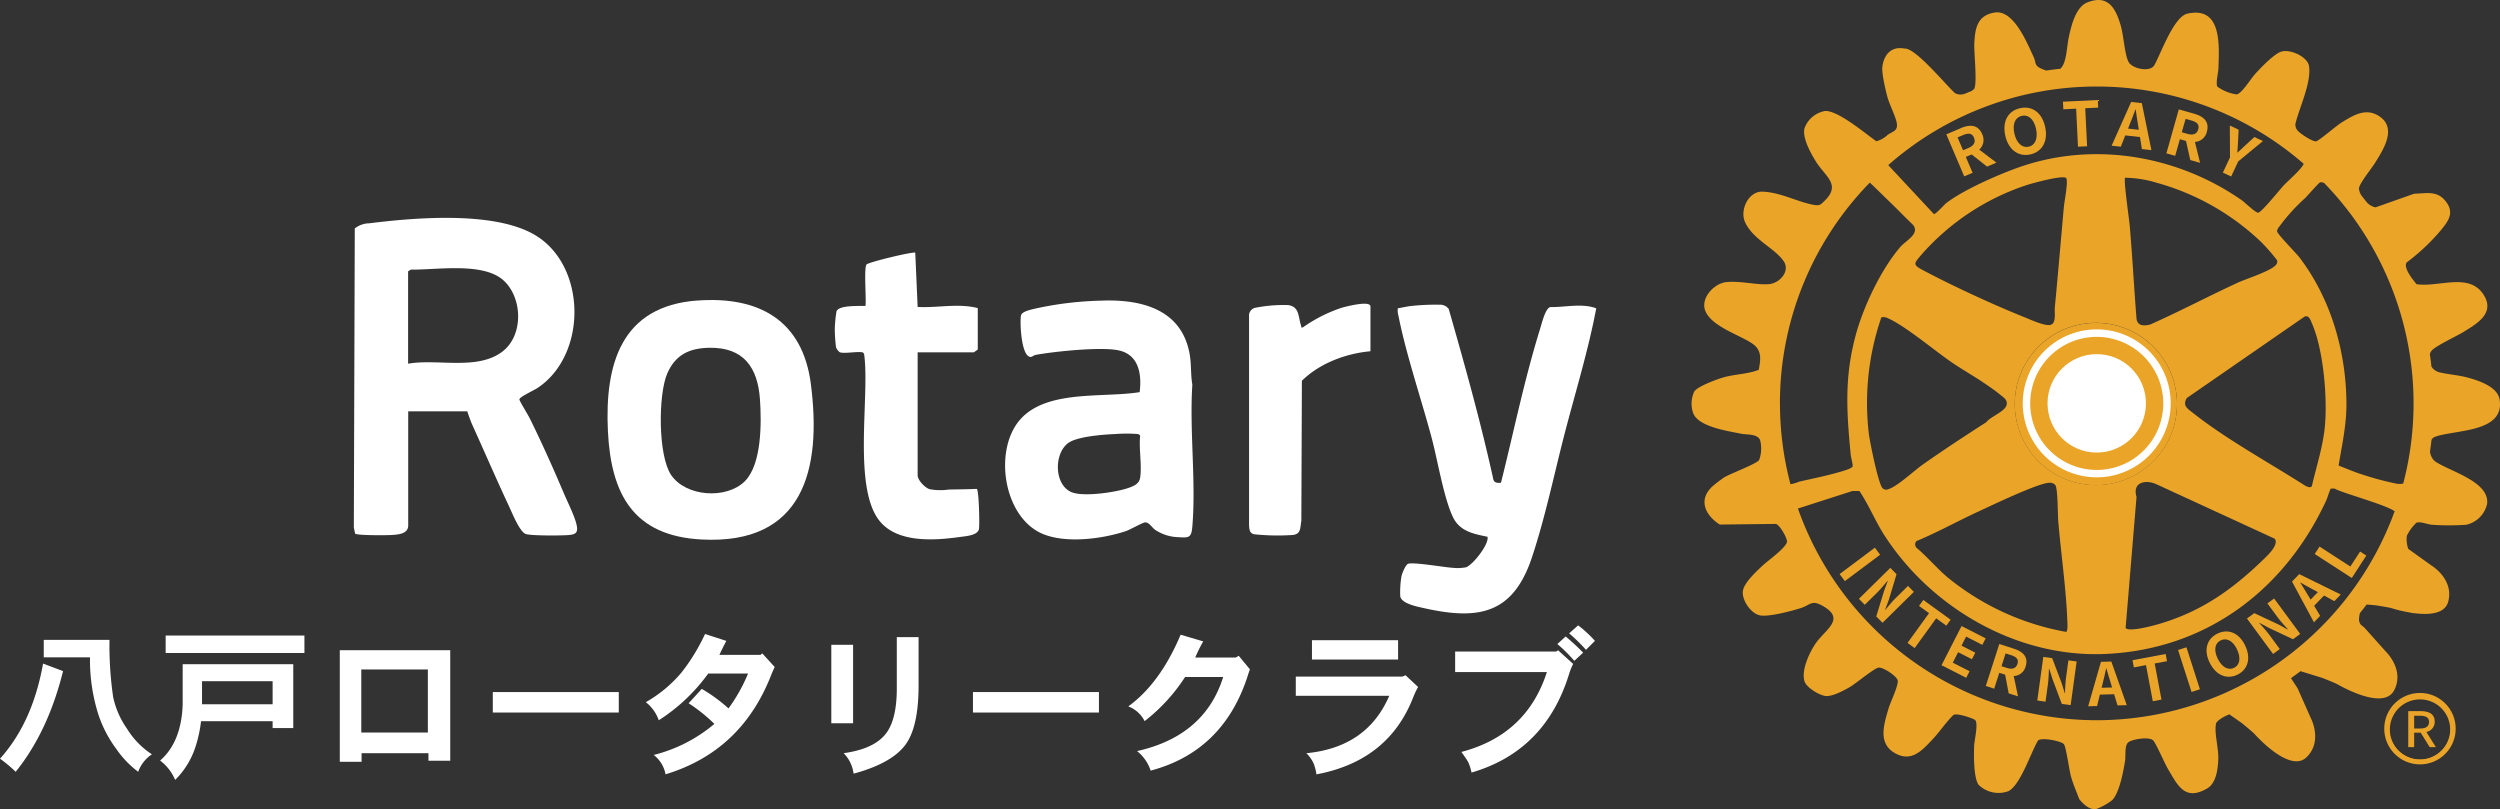<svg xmlns="http://www.w3.org/2000/svg" width="503.902" height="163.095" viewBox="0 0 503.902 163.095">
  <rect x="0" y="0" width="503.902" height="163.095" fill="#333333" stroke="none"/>
  <g id="Rotary_w_2" data-name="Rotary_w 2" transform="translate(-22.85 -347.93)">
    <path id="パス_41" data-name="パス 41" d="M117.02,430.84H105.13v22.97c0,1.76-1.99,1.86-3.31,1.95-.94.07-7.11.12-7.4-.29l-.25-1.23.19-60.26a4.775,4.775,0,0,1,2.9-1.04c9.34-1.17,24.94-2.46,33.18,2.22,10.7,6.08,10.89,24.27.74,30.98-.69.46-3.63,1.79-3.64,2.3,0,.3,1.71,3.06,2.03,3.7,2.42,4.87,4.81,10.22,6.94,15.24.75,1.78,2.28,4.78,2.6,6.54.26,1.4-.28,1.73-1.6,1.85-1.39.13-7.72.17-8.72-.22-1.21-.47-2.73-4.26-3.34-5.57-2.51-5.36-4.87-10.83-7.32-16.23-.42-.93-.76-1.93-1.1-2.9h-.01Zm-11.9-9.6c5.9-1.06,14.04,1.45,19.09-2.52,4.19-3.29,3.97-10.8.12-14.28-4.11-3.72-13.49-2.08-18.65-2.17l-.57.34v18.63h0Z" fill="#fff"/>
    <path id="パス_42" data-name="パス 42" d="M325.39,445.23c2.59-10.34,4.73-20.89,7.9-31.07.31-.99,1.05-4.15,2.06-4.34,3.06.06,6.29-.82,9.24.25-1.6,8.48-4.15,16.73-6.32,25.07-2.15,8.28-3.95,17.04-6.64,25.13-3.79,11.38-10.67,12.74-21.79,10.23-1.32-.3-4.42-.87-4.75-2.34a18.92,18.92,0,0,1,.23-4.01c.11-.59.79-2.31,1.32-2.57.88-.43,7.47.72,9.04.8a9.26,9.26,0,0,0,2.64-.1c1.34-.41,4.74-4.69,4.35-6.16-2.86-.59-5.61-1.1-6.99-4.02-1.86-3.94-3.08-11.52-4.3-16.05-2.09-7.8-5.11-16.66-6.65-24.44a3.659,3.659,0,0,1-.13-1.54c.91-.14,1.93-.4,2.84-.48a44.761,44.761,0,0,1,5.5-.24,2.189,2.189,0,0,1,1.91.84c3.27,11.4,6.46,22.83,9.01,34.42.23.69.9.69,1.54.62h-.01Z" fill="#fff"/>
    <path id="パス_43" data-name="パス 43" d="M245.29,408.51c8.11-.22,15.94,2.03,17.39,11.05.32,2.01.15,3.91.5,5.9-.6,9.25.77,19.44,0,28.58-.19,2.29-.66,2.31-2.86,2.16a8.8,8.8,0,0,1-4.67-1.5c-.64-.48-1.17-1.48-1.96-1.48-.51,0-3.03,1.48-3.96,1.78-4.74,1.57-11.99,2.5-16.67.56-7.96-3.3-9.99-16.82-4.64-23s16.78-4.38,24.14-5.59c.45-3.58-.15-7.52-4.19-8.41-3.53-.78-13.02.21-16.81.91-.33.06-.65.4-.98.4-1.91-.02-2.19-7.01-1.94-8.34.15-.83,2.01-1.18,2.74-1.37a68.85,68.85,0,0,1,13.91-1.64h0Zm7.37,35.7c.38-2.5-.28-5.86,0-8.46a.71.71,0,0,0-.57-.34,28.565,28.565,0,0,0-4.34,0c-2.38.1-7.78.47-9.61,1.83-2.87,2.14-2.83,8.36.64,9.87,2.35,1.02,8.72.08,11.24-.74C251.2,445.98,252.46,445.54,252.66,444.21Z" fill="#fff"/>
    <path id="パス_44" data-name="パス 44" d="M163.4,408.51c12.4-.92,21.22,3.97,22.88,16.77,2.25,17.3-1.48,32.49-22.04,31.39-13.72-.73-18.24-9.11-18.86-21.84-.65-13.54,2.68-25.19,18.02-26.33h0Zm9.58,36.42c3.44-3.43,3.37-11.9,3.05-16.49-.45-6.47-3.3-10.52-10.19-10.41-4.04.06-6.87,1.4-8.51,5.21-1.83,4.26-1.84,16.47.76,20.38C161.05,448.07,169.25,448.63,172.98,444.93Z" fill="#fff"/>
    <path id="パス_45" data-name="パス 45" d="M192.16,418.95a2.177,2.177,0,0,1-.8-1.03,30.932,30.932,0,0,1-.25-3.66,27.081,27.081,0,0,1,.34-3.55c.44-1.33,4.58-1.06,5.85-1.13.19-1.29-.36-7.78.22-8.35.5-.49,9.39-2.63,9.81-2.37l.48,10.94c4.05.22,8.14-.79,12.12.23v8.34a6.15,6.15,0,0,1-.8.57H207.81v24.8c0,.95,1.48,2.54,2.46,2.8a11.841,11.841,0,0,0,3.84.06c1.88-.03,3.75-.05,5.62-.13.45.32.58,7.09.45,8.02-.18,1.37-2.62,1.5-3.82,1.67-5.15.72-12.56,1.25-16.18-3.18-5.43-6.63-2.09-24.69-3.1-33.24-.04-.33-.03-.59-.35-.79-1.23-.22-3.51.29-4.57,0h0Z" fill="#fff"/>
    <path id="パス_46" data-name="パス 46" d="M299.09,418.73c-4.96.44-10.27,2.43-13.83,5.95l-.11,28.23c-.26,1.37-.02,2.65-1.72,2.85a45.367,45.367,0,0,1-7.86-.15c-.9-.29-.88-.95-.96-1.78V411.76a1.631,1.631,0,0,1,1.19-1.78,29.357,29.357,0,0,1,6.64-.56c2.41.28,2.06,2.49,2.67,4.2.09.25-.11.39.35.3a29.971,29.971,0,0,1,7.73-3.93c.81-.24,5.89-1.58,5.89-.28v9.03h0Z" fill="#fff"/>
    <path id="パス_47" data-name="パス 47" d="M461.65,429.36a16.35,16.35,0,1,1-16.35-16.34A16.348,16.348,0,0,1,461.65,429.36Zm-2.09.01a14.25,14.25,0,1,0-14.25,14.24A14.248,14.248,0,0,0,459.56,429.37Z" fill="#eaa529"/>
    <path id="パス_48" data-name="パス 48" d="M459.56,429.37a14.25,14.25,0,1,1-14.25-14.24A14.248,14.248,0,0,1,459.56,429.37Zm-7.09-7.12c-3.33-3.08-6.67-4.78-11.04-2.42-6.66,3.6-7.95,12.83-1.79,17.63,5.35,4.16,13.95.65,15.37-5.89a9.892,9.892,0,0,0-2.55-9.33h.01Z" fill="#eaa529"/>
    <path id="パス_49" data-name="パス 49" d="M445.47,444.14a14.91,14.91,0,1,1,14.91-14.91A14.929,14.929,0,0,1,445.47,444.14Zm0-28.31a13.41,13.41,0,1,0,13.41,13.41A13.424,13.424,0,0,0,445.47,415.83Z" fill="#fff"/>
    <path id="パス_50" data-name="パス 50" d="M400.75,458.32l1.06,1.42-7.11,5.32-1.06-1.42Z" fill="#eaa529"/>
    <path id="パス_51" data-name="パス 51" d="M403.85,462.38l1.27,1.29-1.56,5.16-.74,1.98.04.04c.59-.72,1.34-1.64,2.05-2.34l2.52-2.48,1.18,1.2-6.32,6.23-1.26-1.28,1.58-5.16.73-1.98-.04-.04c-.62.73-1.33,1.61-2.05,2.33l-2.54,2.5-1.18-1.2,6.32-6.23v-.02Z" fill="#eaa529"/>
    <path id="パス_52" data-name="パス 52" d="M411.67,471.52l-2.02-1.46.87-1.2,5.5,3.98-.87,1.2-2.04-1.48-4.34,6-1.44-1.04Z" fill="#eaa529"/>
    <path id="パス_53" data-name="パス 53" d="M418.23,474.12l4.85,2.48-.67,1.31-3.27-1.67-.93,1.83,2.78,1.42-.68,1.32-2.78-1.42-1.08,2.11,3.39,1.73-.68,1.32-4.97-2.54,4.04-7.9h0Z" fill="#eaa529"/>
    <path id="パス_54" data-name="パス 54" d="M427.72,487.68l-.71-3.76-1.18-.38-1.03,3.2-1.69-.54,2.72-8.46,2.95.95c1.77.57,2.98,1.64,2.35,3.58a2.551,2.551,0,0,1-2.39,1.92l.86,4.1-1.89-.61h.01Zm-1.45-5.47,1.1.35c1.08.35,1.83.08,2.12-.82s-.2-1.41-1.29-1.76l-1.1-.35-.83,2.58h0Z" fill="#eaa529"/>
    <path id="パス_55" data-name="パス 55" d="M434.7,480.34l1.79.25,1.91,5.03.62,2.02h.06a30.747,30.747,0,0,1,.2-3.1l.48-3.51,1.66.23-1.21,8.8-1.78-.25-1.9-5.06-.63-2.01h-.06c-.05.95-.07,2.08-.21,3.09l-.48,3.53-1.66-.23,1.21-8.8h0Z" fill="#eaa529"/>
    <path id="パス_56" data-name="パス 56" d="M448.98,487.86l-2.88.08-.56,2.3-1.8.05,2.58-8.96,2.09-.06,3.11,8.79-1.86.05-.69-2.26h.01Zm-.42-1.37-.29-.96c-.3-.92-.57-1.93-.86-2.88h-.05c-.2.98-.43,2-.67,2.93l-.24.98,2.11-.06h0Z" fill="#eaa529"/>
    <path id="パス_57" data-name="パス 57" d="M455.4,481.99l-2.45.46-.27-1.45,6.68-1.25.27,1.45-2.48.46,1.37,7.28-1.75.33-1.37-7.28h0Z" fill="#eaa529"/>
    <path id="パス_58" data-name="パス 58" d="M461.86,478.94l1.69-.54,2.72,8.46-1.69.54Z" fill="#eaa529"/>
    <path id="パス_59" data-name="パス 59" d="M468.23,481.49c-1.27-2.6-.54-4.82,1.57-5.85s4.31-.22,5.57,2.37.57,4.88-1.54,5.91-4.34.15-5.6-2.44h0Zm5.51-2.69c-.83-1.72-2.09-2.37-3.28-1.8s-1.44,1.97-.61,3.69c.83,1.7,2.11,2.43,3.3,1.85s1.41-2.03.58-3.74h.01Z" fill="#eaa529"/>
    <path id="パス_60" data-name="パス 60" d="M475.76,472.59l1.46-1.07,4.88,2.28,1.85,1.02.05-.04c-.62-.69-1.43-1.56-2.03-2.37l-2.1-2.85,1.35-1,5.26,7.15-1.45,1.07-4.88-2.3-1.86-1-.05.04c.64.72,1.4,1.54,2.01,2.36l2.11,2.87-1.35,1-5.26-7.15h.01Z" fill="#eaa529"/>
    <path id="パス_61" data-name="パス 61" d="M491.29,467.96l-2,2.07,1.21,2.03-1.25,1.3-4.42-8.21,1.45-1.5,8.37,4.11-1.29,1.34-2.07-1.13h0Zm-1.26-.68-.88-.48c-.86-.44-1.76-.98-2.63-1.46l-.03.03c.54.84,1.08,1.73,1.57,2.56l.52.86,1.47-1.52h-.02Z" fill="#eaa529"/>
    <path id="パス_62" data-name="パス 62" d="M489.41,459.59l.97-1.49,6.21,4.02,1.96-3.02,1.25.81-2.92,4.52-7.46-4.83h0Z" fill="#eaa529"/>
    <path id="パス_63" data-name="パス 63" d="M423.37,381.52l-3.11-2.46-1.18.5,1.37,3.2-1.69.72-3.61-8.47,2.95-1.26c1.77-.76,3.44-.74,4.27,1.21a2.636,2.636,0,0,1-.58,3.13l3.46,2.62-1.89.8h0Zm-4.85-3.3,1.1-.47c1.09-.46,1.49-1.17,1.1-2.08s-1.12-.97-2.2-.51l-1.1.47Z" fill="#eaa529"/>
    <path id="パス_64" data-name="パス 64" d="M427.04,375.27c-.66-2.92.59-4.99,2.96-5.53s4.4.8,5.06,3.71-.57,5.06-2.95,5.6-4.42-.87-5.08-3.78Zm6.19-1.41c-.44-1.93-1.55-2.89-2.88-2.58s-1.92,1.65-1.48,3.57,1.56,2.95,2.89,2.65,1.9-1.72,1.47-3.63h0Z" fill="#eaa529"/>
    <path id="パス_65" data-name="パス 65" d="M441.32,369.83l-2.58.13-.08-1.53,7.03-.34.07,1.53-2.61.13.38,7.66-1.84.09-.37-7.66h0Z" fill="#eaa529"/>
    <path id="パス_66" data-name="パス 66" d="M454.19,375.55l-2.97-.33-.9,2.28-1.85-.2,3.94-8.82,2.15.24,1.93,9.47-1.92-.21-.38-2.42h0Zm-.24-1.46-.16-1.03c-.18-.98-.31-2.06-.47-3.08h-.05c-.35.97-.73,1.98-1.11,2.9l-.38.97,2.17.24h0Z" fill="#eaa529"/>
    <path id="パス_67" data-name="パス 67" d="M464.33,380.21l-.87-3.87-1.23-.35-.95,3.35-1.77-.5,2.5-8.86,3.09.87c1.86.52,3.14,1.59,2.57,3.62a2.639,2.639,0,0,1-2.41,2.07l1.04,4.21-1.97-.56Zm-1.71-5.62,1.15.33c1.14.32,1.89.02,2.16-.93s-.26-1.46-1.4-1.78l-1.15-.32-.77,2.7h0Z" fill="#eaa529"/>
    <path id="パス_68" data-name="パス 68" d="M472.33,379.69l-.03-6.45,1.77.83-.12,2.42c-.05.73-.1,1.42-.14,2.18l.04.02c.56-.52,1.08-.99,1.61-1.5l1.78-1.64,1.73.81-4.98,4.1-1.43,3.05-1.67-.78,1.43-3.05h.01Z" fill="#eaa529"/>
    <path id="パス_69" data-name="パス 69" d="M517.15,494.98a6.53,6.53,0,1,1-6.53-6.53A6.538,6.538,0,0,1,517.15,494.98Zm-.44,0a6.08,6.08,0,1,0-6.08,6.08A6.077,6.077,0,0,0,516.71,494.98Zm-5.94-3.71c1.62,0,2.82.55,2.82,2.11a2.069,2.069,0,0,1-1.68,2.09l1.92,3.05h-1.25l-1.81-2.91h-1.32v2.91h-1.19v-7.26h2.51Zm-1.32,3.5h1.19c1.21,0,1.81-.46,1.81-1.32,0-.91-.66-1.25-1.82-1.25h-1.18v2.56h0Z" fill="#eaa529"/>
    <circle id="楕円形_4" data-name="楕円形 4" cx="6.7" cy="6.7" r="6.7" transform="translate(503.92 488.1)" fill="none" stroke="#eaa529" stroke-miterlimit="10" stroke-width="1"/>
    <g id="グループ_44" data-name="グループ 44">
      <path id="パス_70" data-name="パス 70" d="M513.64,435.98c4.02-1.48,14.12-.8,13.03-7.52-.42-2.58-4.14-3.79-6.34-4.4-1.87-.52-3.96-.65-5.78-1.08a2.651,2.651,0,0,1-1.62-1.17c-.09-.85-.2-1.69-.32-2.53a2.467,2.467,0,0,1,.35-.66c.72-.92,5.16-2.99,6.48-3.81,2.6-1.61,6.24-3.66,4.14-7.25-2.85-4.89-9.16-1.65-13.66-2.35-.71-.89-2.68-3.25-2-4.37a41.169,41.169,0,0,0,6.87-6.45c1.45-1.79,2.81-3.44,1.15-5.71-1.77-2.42-3.89-1.77-6.5-1.7l-7.79,2.75a3.317,3.317,0,0,1-1.92-1.23c-.26-.34-.53-.68-.8-1.02a3.05,3.05,0,0,1-.61-1.54c.03-.97,2.5-3.99,3.18-5.08,1.69-2.71,4.59-7.09.9-9.51-2.67-1.76-5.16-.21-7.56,1.26-1.04.63-4.49,3.64-5.14,3.8-.69.17-3.41-1.67-3.82-2.25a1.923,1.923,0,0,1-.37-1.25c.79-3.3,3.24-8.28,2.75-11.64-.28-1.94-3.86-3.51-5.64-2.92-1.47.49-4.21,3.35-5.3,4.58-.81.91-2.67,3.9-3.64,4.03a8.644,8.644,0,0,1-3.86-1.54c-.44-.51.15-2.89.18-3.69.13-4.47.8-12.62-6.25-11.05-2.78.62-5.35,8.08-6.7,10.45-.95,1.41-4.45.65-5.18-.74-.77-1.48-.98-5.35-1.57-7.34-1.03-3.46-2.52-6.27-6.69-4.65-2.39.93-3.27,4.72-3.76,6.98-.47,2.16-.41,5.16-1.71,6.41-.95.1-1.9.22-2.84.36a8.726,8.726,0,0,1-1.04-.4c-1.44-.66-.97-1.2-1.52-2.36-1.35-2.88-4.03-9.59-7.88-8.93-3.5.6-3.9,3.17-4.07,6.22-.09,1.73.66,8.33-.06,9.2a2.34,2.34,0,0,1-.57.43c-.42.17-.84.33-1.25.51a2.47,2.47,0,0,1-1.98-.09c-1.81-1.6-7.99-9.19-10.18-9.01-4.08-.77-4.47,3.55-4.47,3.55-.24,1.2.65,4.94,1.02,6.28.43,1.56,1.77,4.08,1.9,5.43s-.9,1.47-1.84,2.11a5.481,5.481,0,0,1-2.31,1.31c-2.23-1.54-7.66-6.19-10.31-6.1a5.371,5.371,0,0,0-4.2,3.57c-.36,2,1.24,4.83,2.27,6.53,1.88,3.09,5.24,4.71,1.78,8.03-.86.83-.99,1.02-2.34.76-3.23-.62-6.58-2.51-10.18-2.63-2.8-.09-4.62,3.73-3.46,6.2,1.66,3.53,5.88,5.11,7.75,7.8,1.38,1.99-.75,4.43-2.93,4.64-2.41.22-5.77-.7-8.62-.41-2.46.25-5.15,3.17-4.29,5.65,1.13,3.24,6.93,4.97,9.51,6.73,2,1.36,1.71,3.14,1.32,5.3-2.24.88-4.83.86-7.2,1.55-1.22.35-5.32,1.85-5.84,2.9a5.807,5.807,0,0,0-.14,4.39c1.21,2.71,7.01,3.5,9.67,4.05,1.06.22,3.22-.03,3.77,1.26a6.7,6.7,0,0,1-.19,4.04c-.58.8-5.7,2.69-7,3.47a25.405,25.405,0,0,0-2.25,1.69c-3.12,2.73-1.71,5.89,1.31,7.84l11.34-.13c.77.23,2.2,2.74,2.22,3.52.02,1.15-3.91,3.92-4.92,4.88-1.23,1.17-3.8,3.49-3.98,5.18-.2,1.84,1.67,4.57,3.54,4.87,1.82.29,6.22-.88,8.1-1.47,1.94-.61,2.16-1.68,4.24-.57,5.08,2.71.73,4.84-1.22,7.7-1.26,1.85-2.92,5.39-2.23,7.62.39,1.26,3.08,2.9,4.37,2.97,1.32.07,3.63-1.15,4.8-1.84s4.88-3.77,5.73-3.89c.94-.13,3.59,1.64,3.87,2.53.28.87-1.48,4.5-1.83,5.69-.93,3.19-2.21,7.02,1.28,9.01,3.32,1.89,5.42-.49,7.54-2.72,1.47-1.55,2.67-3.41,4.21-4.93.57-.56,4.04.65,4.41.98.7.61-.13,4.04-.18,5.08-.08,1.81-.15,6.66.92,8.01a5.742,5.742,0,0,0,6.04,1.22c2.42-1.33,4.47-7.81,5.92-10.2.81-.67,4.79.16,5.22.78.44.64,1.05,5.21,1.42,6.52.44,1.56,1.08,3.01,1.65,4.52h0s2.05,2.8,3.88,1.83h0a12.8,12.8,0,0,0,2.75-1.6c1.47-1.43,2.33-6.05,2.63-8.11.12-.85-.14-2.92.62-3.55s4.21-1.22,5.04-.38c.55.57,2.32,4.66,3,5.8,2.01,3.4,3.42,6.42,7.85,3.88,1.87-1.07,2.19-3.97,2.26-5.97.08-2.18-.83-5.16-.46-7.09.11-.55,1.49-1.45,2.71-1.88l2.53,1.78s2.09,1.71,2.49,2.14,7.18,7.99,10.53,4.71.81-7.97.81-7.97l-2.63-5.93-1.33-2.03c.65-.46,1.29-.92,1.92-1.41l4.37,1.35s2.52.99,3.03,1.27,9.29,5.4,11.47,1.25-1.68-7.83-1.68-7.83l-4.32-4.83-.73-.59a2.324,2.324,0,0,1-.35-.85,5.952,5.952,0,0,1,.19-1.48c.45-.57.91-1.14,1.35-1.72l1.74.14s2.67.41,3.23.58a28.9,28.9,0,0,0,3.93.92,3.816,3.816,0,0,0,.42.1.293.293,0,0,0,.09-.02c2.93.4,6.34.28,7.03-2.29,1.22-4.53-3.35-7.28-3.35-7.28l-4.69-3.36a5.579,5.579,0,0,1-.29-2.66,8.989,8.989,0,0,1,1.94-2.63c.91-.28,2.15.36,3.15.42a49.363,49.363,0,0,0,6.88,0,5.533,5.533,0,0,0,4.21-4.26c.48-4.51-7.72-6.55-10.56-8.56a3.127,3.127,0,0,1-.96-1.92c.11-.8.22-1.59.31-2.4a1.375,1.375,0,0,1,.7-.58Zm-68.17-70.61a63.558,63.558,0,0,1,41.71,15.57c-.36,1.05-3.25,3.51-4.08,4.42-.72.78-4.43,5.38-5.07,5.44-.56.05-2.65-2.04-3.34-2.52-12.94-9.01-29.75-11.91-44.76-6.68-4.18,1.46-11.28,4.57-14.73,7.22-.55.42-2.12,2.26-2.55,2.26l-9.21-9.87a63.564,63.564,0,0,1,42.02-15.84h.01Zm-9.14,47.98c-1.03.49-4.07-.94-5.23-1.4-6.4-2.56-14.86-6.46-20.93-9.71-1.85-.99-1.39-1.34-.26-2.72a48.4,48.4,0,0,1,21.57-14.33c1.28-.39,6.92-1.95,7.79-1.41.55.35-.34,4.88-.42,5.8-.61,6.79-1.18,13.56-1.83,20.34C436.93,410.82,437.33,412.87,436.33,413.35Zm-20.29,7.48c2.33,1.61,4.86,3,7.17,4.61a36.984,36.984,0,0,1,3.75,2.83c1.71,2.17-2.69,3.32-3.75,4.76-4.25,2.72-8.49,5.52-12.63,8.41-1.73,1.21-4.88,4.13-6.64,4.9-.57.25-1,.48-1.58.05-.88-.64-2.6-9.35-2.81-10.91a52.911,52.911,0,0,1,2.51-23.59,2,2,0,0,1,1.43.24c3.38,1.5,9.21,6.39,12.56,8.7h-.01ZM409.11,457c4.28-1.78,8.34-4.05,12.54-5.98,2.58-1.19,12.19-5.82,14.35-5.79a1.38,1.38,0,0,1,1.12.47c.52.69.48,5.84.59,7.18.55,6.69,1.6,13.66,1.84,20.33.02.48.11,1.83-.23,2.09a52.266,52.266,0,0,1-24.16-11.2c-2.08-1.81-3.9-3.98-6.01-5.75a1.023,1.023,0,0,1-.04-1.35h0Zm19.84-27.64A16.35,16.35,0,1,1,445.3,445.7,16.348,16.348,0,0,1,428.95,429.36Zm28.81,16.29,23.56,10.85c.87,1-.93,2.89-1.64,3.6-6.51,6.4-12.85,11.04-21.8,13.64-1.09.32-5.96,1.63-6.59.77l2.2-26.42c-.92-3.07,2-3.6,4.27-2.43h0Zm6.63-14.85c-.99-.8-1.5-1.32-.77-2.64l23.73-16.41c.89-.4,1.25.78,1.53,1.43,2.3,5.33,3.12,14.99,2.57,20.74-.39,4.09-1.71,8.02-2.62,12-.32.45-.93.09-1.31-.07-7.42-4.75-16.29-9.56-23.12-15.06h-.01Zm17.34-29.68c-.59,1.26-6.16,3.02-7.71,3.73-5.96,2.74-11.79,5.84-17.8,8.5-1.23.28-2.51.34-2.73-1.16-.51-6.31-.83-12.65-1.39-18.95-.11-1.21-1.26-9.15-.91-9.49a23.454,23.454,0,0,1,6.41,1.03,49.663,49.663,0,0,1,20.95,11.87,38.351,38.351,0,0,1,3.26,3.72.874.874,0,0,1-.08.74h0ZM381.61,429.24a63.639,63.639,0,0,1,18.12-44.5c.73.65,2.89,2.8,3.34,3.23,1.82,1.72,3.54,3.54,5.36,5.27,1.47,1.8-1.46,3.21-2.5,4.41-3.92,4.53-7.5,12.1-9.05,17.87-2.28,8.44-1.83,15.33-1.02,23.88.08.82.37,1.66.43,2.48-.1.35-.95.65-1.3.77-2.86.96-6.53,1.68-9.52,2.37a7.585,7.585,0,0,1-1.73.51,63.584,63.584,0,0,1-2.12-16.31v.02Zm63.86,63.86a63.963,63.963,0,0,1-60.23-42.67l11-3.54h1.39c1.88,2.78,3.18,6.02,4.98,8.84,9.4,14.64,26.63,24.72,44.36,24.02,20.35-.8,36.26-12.74,44.68-30.78.39-.83.58-1.74.98-2.56l.74-.02c1.72.97,10.02,3.14,12.15,4.58a63.973,63.973,0,0,1-60.05,42.13h0Zm61.79-47.71a3.424,3.424,0,0,1-1.46.01,60.221,60.221,0,0,1-6.85-1.84c-1.61-.51-3.16-1.18-4.73-1.79.68-4.12,1.6-8.22,1.58-12.44-.04-10.48-3.12-21.23-9.52-29.57-.64-.83-4.41-4.66-4.45-5.17-.04-.48.36-.86.61-1.22a37.474,37.474,0,0,1,5.02-5.5c.47-.47,2.8-3.12,3.01-3.18a1.286,1.286,0,0,1,.86.15,63.736,63.736,0,0,1,15.92,60.54h.01Z" fill="#eaa529"/>
      <circle id="楕円形_5" data-name="楕円形 5" cx="11.32" cy="11.32" r="11.32" transform="translate(433.95 417.59)" fill="#eaa529"/>
    </g>
    <circle id="楕円形_6" data-name="楕円形 6" cx="9.92" cy="9.92" r="9.92" transform="translate(435.55 419.31)" fill="#fff"/>
    <g id="グループ_45" data-name="グループ 45">
      <path id="パス_71" data-name="パス 71" d="M31.53,481.68l4.03,1.52q-3.03,12.225-9.55,20.29a27.773,27.773,0,0,0-3.16-2.64q6.555-7.26,8.68-19.16h0Zm.13-4.78H44.92a72.189,72.189,0,0,0,.74,11.55,17.421,17.421,0,0,0,2.81,6.39,16.3,16.3,0,0,0,5,5.13,7.19,7.19,0,0,0-2.77,3.52,19.543,19.543,0,0,1-4.39-4.58,24.309,24.309,0,0,1-3.9-7.84,36.567,36.567,0,0,1-1.42-10.65H31.67V476.9h-.01Z" fill="#fff"/>
      <path id="パス_72" data-name="パス 72" d="M77.79,493.29H63.37a25.989,25.989,0,0,1-1.16,5.29,16.407,16.407,0,0,1-4.06,6.55,9.353,9.353,0,0,0-3.03-3.9q4.26-3.705,4.55-11.23v-8.19H81.96v12.87H77.8v-1.39h-.01ZM56.24,476.03H84.21v3.52H56.24v-3.52Zm7.33,9.2v4.65H77.8v-4.65H63.57Z" fill="#fff"/>
      <path id="パス_73" data-name="パス 73" d="M113.6,501.26h-4.39v-1.52H95.73v1.74H91.34V478.99H113.6v22.26h0Zm-4.51-5.68V482.87H95.67v12.71Z" fill="#fff"/>
      <path id="パス_74" data-name="パス 74" d="M147.57,491.55H122.18v-4.13h25.39Z" fill="#fff"/>
      <path id="パス_75" data-name="パス 75" d="M179,482.39c-.24.47-.53,1.14-.87,2Q172.1,499.42,157,504a6.363,6.363,0,0,0-2.39-3.9,30.394,30.394,0,0,0,12.23-6.26,32.5,32.5,0,0,0-5.19-4.16l2.65-2.9a32.448,32.448,0,0,1,5.39,3.94,33.652,33.652,0,0,0,3.94-7.03H165.6a36.577,36.577,0,0,1-9.97,9.42,7.917,7.917,0,0,0-2.61-3.65,26.336,26.336,0,0,0,7.26-6.06,39.393,39.393,0,0,0,4.68-7.68l4.29,1.39c-.47.88-.94,1.82-1.39,2.81h8.29l.35-.29,2.52,2.77H179Z" fill="#fff"/>
      <path id="パス_76" data-name="パス 76" d="M194.8,493.71h-4.39V477.9h4.39Zm13.2-7.58q0,8.61-2.84,12.16-2.865,3.585-10.26,5.58a7.183,7.183,0,0,0-2-4.13q5.685-.78,8.16-3.52,2.55-2.775,2.55-9.55V476.35H208v9.78h0Z" fill="#fff"/>
      <path id="パス_77" data-name="パス 77" d="M244.35,491.55H218.96v-4.13h25.39Z" fill="#fff"/>
      <path id="パス_78" data-name="パス 78" d="M274.78,482.87c-.13.32-.33.92-.61,1.81q-4.995,14.745-19.39,18.58a8.431,8.431,0,0,0-2.74-3.94q13.65-3.06,17.36-14.94h-7.68a35.794,35.794,0,0,1-8.16,8.9,6.136,6.136,0,0,0-3.29-2.97q6.42-4.65,10.55-14.45l4.55,1.35a29.884,29.884,0,0,0-1.61,3.26h8.16l.61-.36,2.26,2.74v.02Z" fill="#fff"/>
      <path id="パス_79" data-name="パス 79" d="M308.68,486.39a18.971,18.971,0,0,0-1,2.13q-4.995,12.78-19.49,15.49a9.4,9.4,0,0,0-.55-2.16,6.791,6.791,0,0,0-1.48-2.1q12.255-1.185,16.71-11.58H284.03V484.3h21.48l.65-.26,2.52,2.36h0Zm-4.03-5.52H287.29v-3.9h17.36v3.9h0Z" fill="#fff"/>
      <path id="パス_80" data-name="パス 80" d="M339.94,481.74a12.989,12.989,0,0,0-.81,2q-4.77,15.555-19.68,19.91a9.121,9.121,0,0,0-.68-2.13c-.21-.39-.67-1.06-1.36-2.03q13.17-3.45,17.23-16.1H316.15v-4.13h20.36l.39-.26,3.03,2.74h0Zm2-2.25-1.77,1.64a30.492,30.492,0,0,0-3.42-3.39l1.68-1.52a45.138,45.138,0,0,1,3.52,3.26h0Zm2.39-2.39-1.81,1.81a34.381,34.381,0,0,0-3.39-3.32l1.81-1.61a23.307,23.307,0,0,1,3.39,3.13h0Z" fill="#fff"/>
    </g>
  </g>
</svg>
